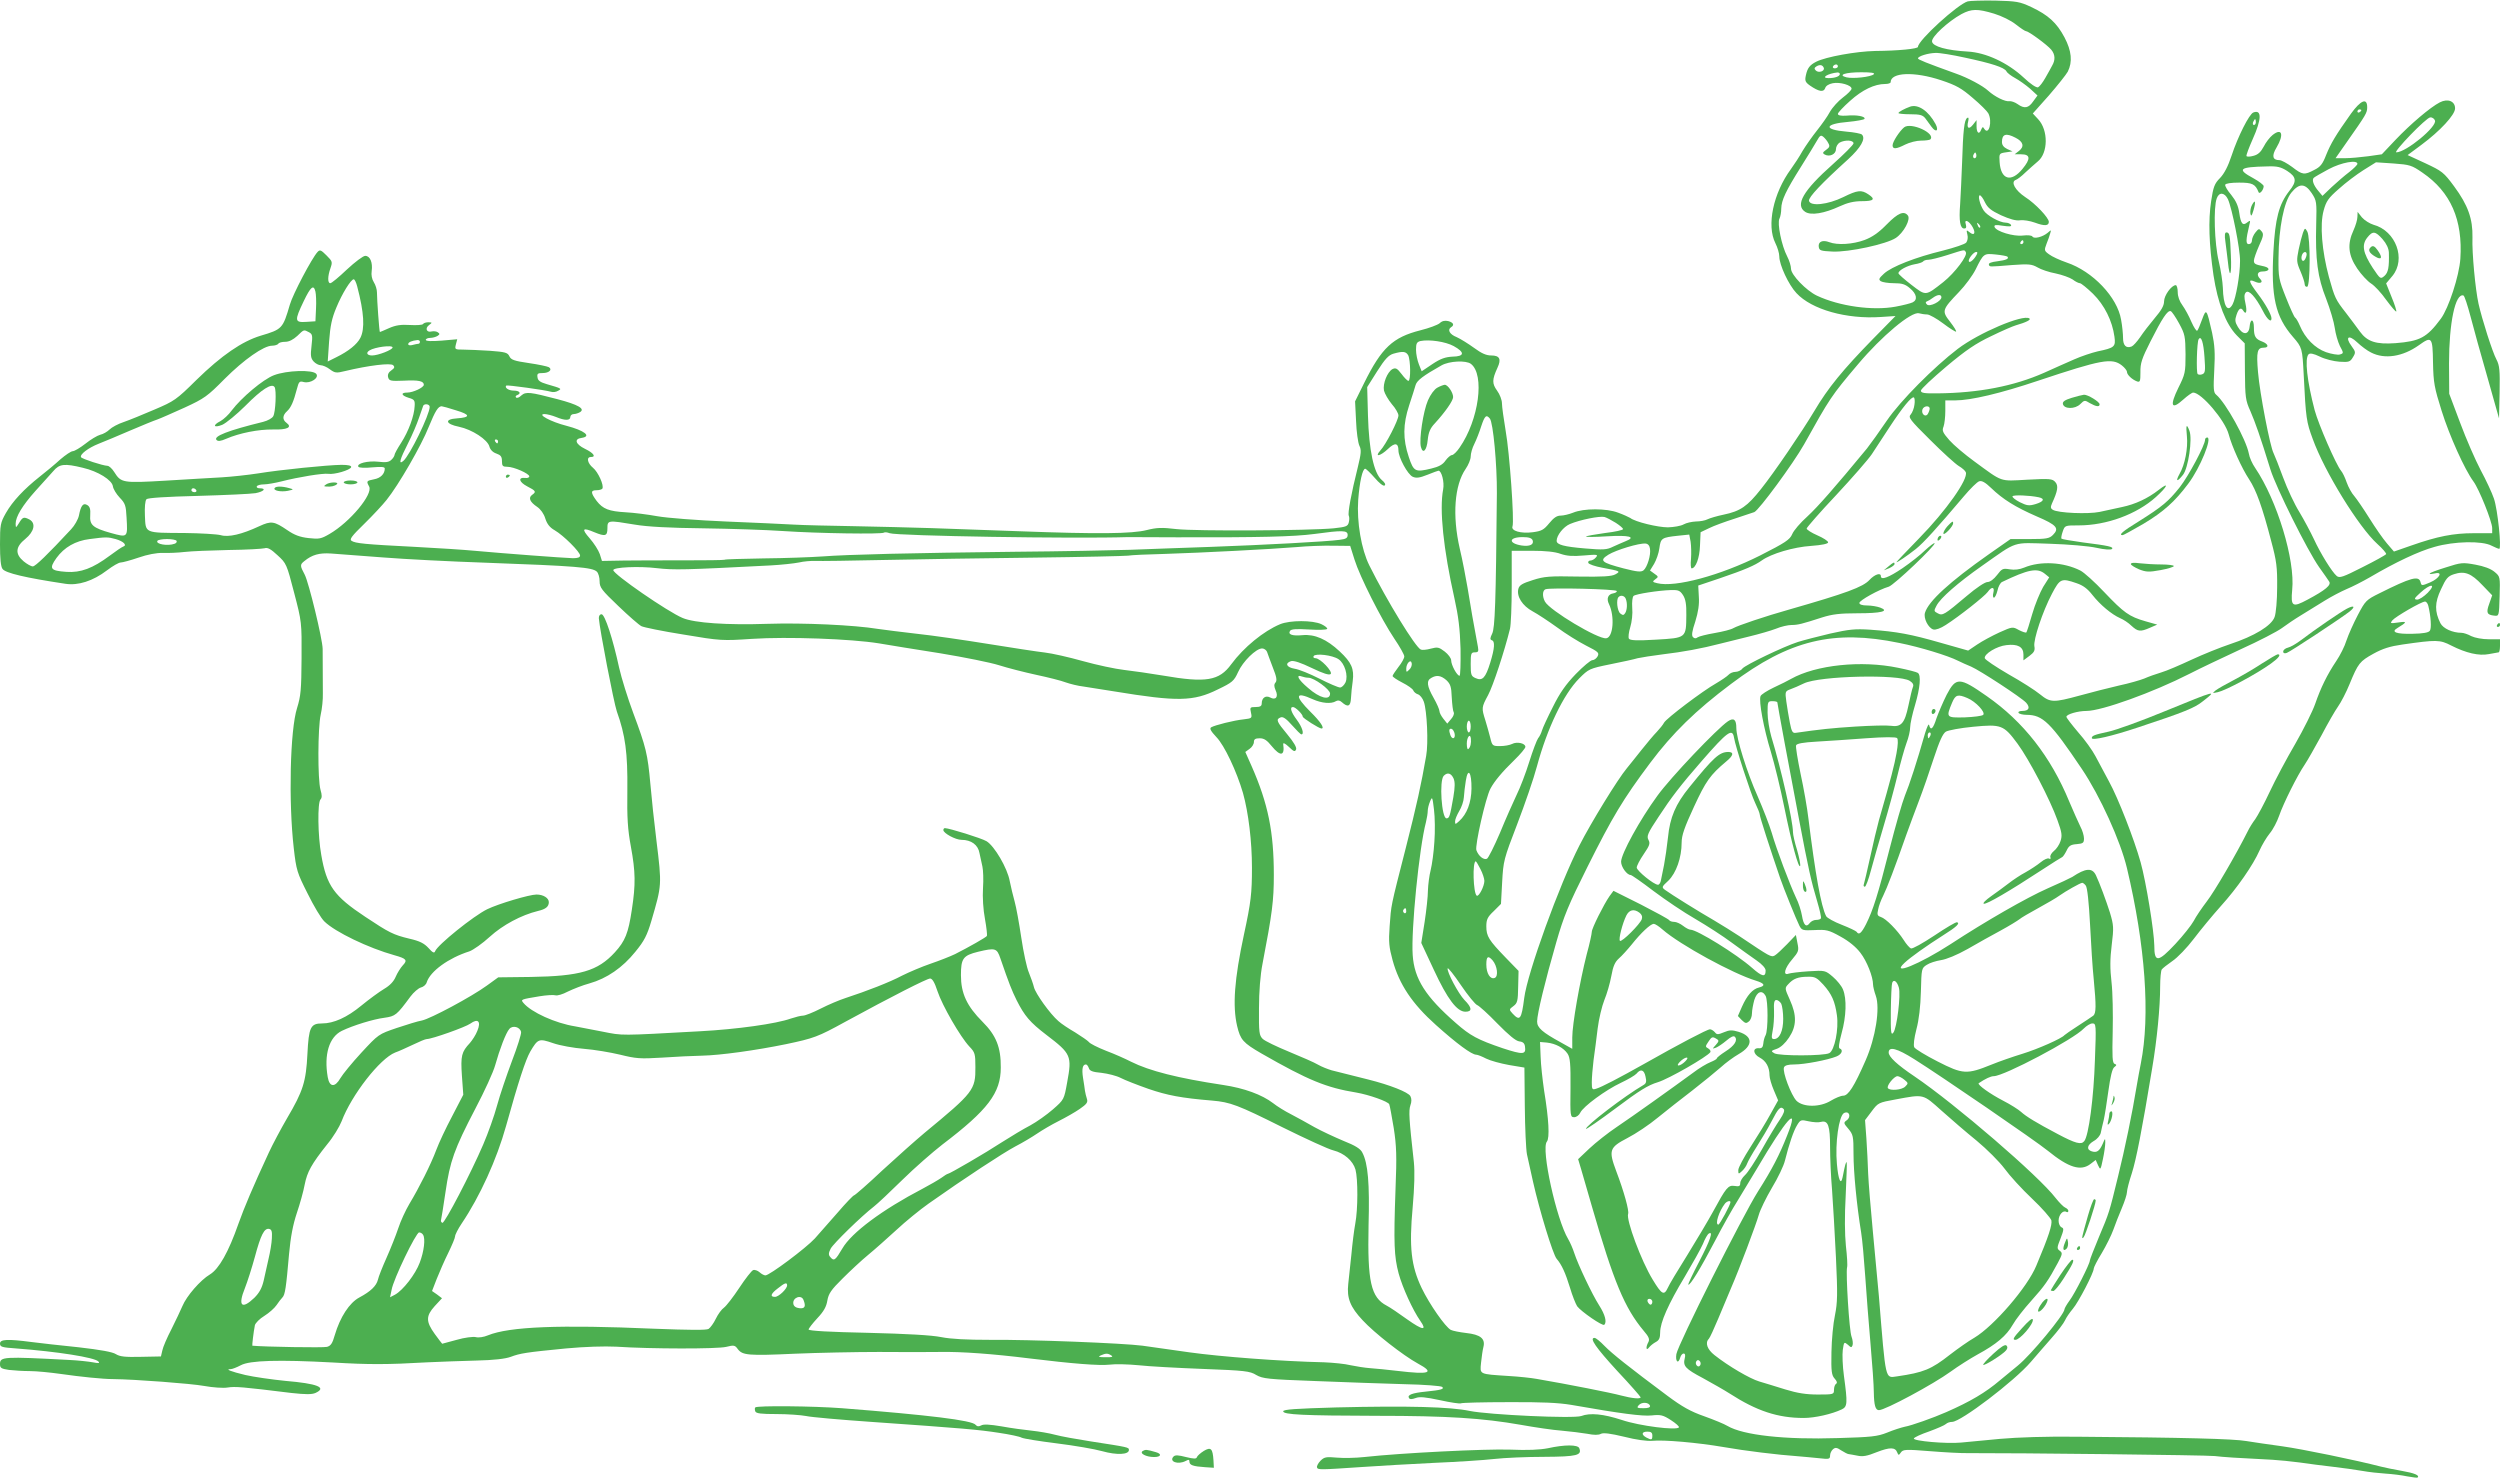 <?xml version="1.0" standalone="no"?>
<!DOCTYPE svg PUBLIC "-//W3C//DTD SVG 20010904//EN"
 "http://www.w3.org/TR/2001/REC-SVG-20010904/DTD/svg10.dtd">
<svg version="1.0" xmlns="http://www.w3.org/2000/svg"
 width="1280pt" height="758pt" viewBox="0 0 1280 758"
 preserveAspectRatio="xMidYMid meet">
<g transform="translate(0,758) scale(0.1,-0.1)"
fill="#4caf50" stroke="none">
<path d="M10075 7573 c-51 -14 -255 -200 -255 -233 0 -10 -100 -20 -220 -21
-96 -2 -252 -30 -301 -55 -33 -17 -45 -32 -53 -70 -6 -27 -3 -35 21 -52 45
-31 70 -36 78 -13 3 11 18 21 39 25 37 7 96 -10 96 -28 0 -7 -20 -27 -44 -45
-24 -18 -54 -51 -67 -74 -12 -23 -43 -66 -66 -95 -24 -30 -57 -77 -74 -105
-16 -29 -43 -70 -59 -92 -91 -124 -126 -289 -80 -380 11 -22 20 -52 20 -68 0
-43 48 -146 88 -188 78 -84 256 -134 432 -122 l75 5 -116 -118 c-154 -158
-229 -249 -300 -369 -62 -104 -207 -317 -272 -398 -71 -90 -106 -114 -192
-132 -34 -7 -71 -18 -83 -24 -11 -6 -38 -11 -59 -11 -21 -1 -49 -7 -63 -15
-14 -8 -50 -14 -80 -15 -52 0 -168 28 -193 48 -7 4 -34 17 -62 27 -60 23 -176
23 -231 0 -20 -8 -49 -15 -64 -15 -19 0 -35 -11 -58 -39 -28 -34 -39 -40 -84
-46 -61 -8 -113 7 -104 30 10 26 -15 378 -35 489 -10 60 -19 124 -19 141 0 17
-11 46 -25 65 -26 36 -26 56 2 117 21 45 11 63 -32 63 -26 0 -50 11 -88 39
-29 21 -69 46 -89 55 -36 14 -49 38 -28 51 18 11 11 24 -15 31 -17 4 -32 1
-44 -11 -11 -9 -54 -25 -98 -36 -142 -36 -199 -89 -289 -271 l-46 -93 5 -100
c2 -55 10 -112 17 -127 11 -22 9 -40 -8 -110 -33 -132 -53 -238 -46 -249 3 -6
3 -21 0 -33 -5 -21 -14 -24 -78 -31 -125 -12 -706 -15 -804 -4 -76 9 -101 8
-153 -5 -74 -19 -252 -21 -651 -6 -146 5 -348 12 -450 16 -102 3 -282 8 -400
10 -118 2 -255 5 -305 8 -49 3 -207 10 -350 16 -143 6 -300 18 -350 27 -49 9
-121 18 -160 20 -88 5 -118 17 -150 58 -31 42 -32 55 -1 55 14 0 27 4 30 8 10
16 -22 86 -48 107 -28 23 -35 55 -11 55 29 0 14 21 -30 42 -49 24 -57 51 -17
56 53 8 14 38 -78 62 -79 20 -153 60 -112 60 12 0 39 -7 59 -15 45 -19 73 -19
73 0 0 8 8 15 18 15 9 0 24 5 32 10 27 17 -9 38 -115 66 -142 37 -162 40 -186
19 -10 -10 -22 -15 -27 -10 -4 4 -1 10 6 12 23 9 12 23 -17 23 -27 0 -49 15
-39 26 5 4 200 -23 230 -32 10 -3 26 -1 35 5 21 11 19 12 -57 34 -34 10 -46
18 -48 35 -3 19 1 22 27 22 32 0 51 18 31 30 -7 4 -53 14 -102 21 -76 11 -92
17 -100 35 -9 19 -21 22 -100 28 -50 3 -111 6 -136 6 -43 0 -44 1 -38 26 l7
27 -80 -7 c-53 -4 -81 -3 -81 4 0 5 10 10 23 10 12 0 29 5 37 10 12 8 13 11 1
19 -7 5 -21 6 -31 4 -26 -7 -35 16 -14 32 18 14 18 14 -3 15 -12 0 -24 -4 -27
-9 -3 -5 -33 -7 -67 -5 -46 3 -73 -1 -107 -16 -24 -11 -46 -20 -47 -20 -3 0
-15 166 -15 203 0 15 -7 38 -16 52 -10 16 -14 37 -11 57 6 44 -8 78 -33 78
-11 0 -52 -31 -94 -70 -40 -38 -78 -70 -85 -70 -14 0 -14 35 1 77 11 32 10 35
-20 65 -28 28 -34 31 -46 18 -29 -31 -127 -217 -142 -270 -36 -123 -39 -126
-150 -159 -95 -29 -199 -100 -328 -226 -103 -102 -114 -109 -215 -152 -58 -25
-129 -54 -158 -64 -28 -9 -61 -27 -72 -38 -11 -11 -33 -24 -48 -27 -15 -4 -50
-25 -76 -46 -27 -21 -56 -38 -64 -38 -9 0 -37 -19 -64 -42 -26 -24 -73 -63
-105 -88 -81 -64 -140 -127 -174 -187 -28 -50 -30 -59 -30 -161 0 -71 4 -114
13 -125 15 -21 116 -45 322 -76 65 -10 141 14 213 69 29 22 60 40 70 40 9 0
50 11 91 25 46 16 93 25 125 24 28 -1 78 1 111 5 33 4 134 8 225 10 91 1 174
6 185 9 15 5 32 -4 66 -36 45 -41 47 -45 85 -192 39 -149 39 -151 38 -335 -1
-162 -4 -194 -23 -255 -36 -113 -44 -481 -17 -717 13 -114 17 -126 71 -233 31
-63 69 -127 86 -143 55 -54 226 -136 359 -173 61 -17 68 -25 42 -52 -11 -12
-28 -39 -36 -58 -10 -24 -30 -45 -59 -62 -25 -15 -77 -53 -116 -85 -75 -62
-143 -92 -202 -92 -59 0 -68 -19 -75 -156 -7 -142 -22 -190 -104 -329 -32 -55
-74 -134 -93 -175 -83 -179 -126 -281 -156 -365 -51 -146 -100 -232 -146 -260
-49 -29 -120 -111 -141 -162 -9 -21 -34 -74 -56 -118 -23 -44 -44 -93 -47
-110 l-7 -30 -102 -2 c-82 -2 -108 1 -129 14 -17 11 -78 22 -191 35 -92 9
-201 22 -242 27 -122 16 -160 14 -160 -8 0 -17 10 -20 82 -25 211 -16 403 -46
422 -67 8 -9 2 -10 -29 -4 -22 4 -76 10 -120 12 -339 18 -355 17 -355 -21 0
-20 6 -24 46 -30 26 -3 74 -6 107 -6 33 0 105 -7 161 -15 97 -14 213 -26 266
-26 108 -1 400 -23 465 -35 44 -8 99 -12 121 -8 39 6 74 3 326 -28 74 -8 104
-8 123 0 61 28 11 48 -155 62 -69 7 -160 20 -204 30 -75 18 -105 30 -75 30 8
0 31 9 52 20 46 25 195 29 472 14 182 -11 277 -11 485 1 63 3 176 7 250 9 90
2 148 9 175 19 48 18 77 23 283 43 98 9 195 12 257 9 180 -12 518 -12 563 -1
40 10 45 9 60 -12 24 -31 53 -34 292 -23 118 5 312 9 430 9 118 -1 260 -1 315
0 107 2 270 -10 455 -33 220 -27 359 -38 411 -32 29 4 96 2 148 -3 53 -6 202
-14 332 -19 212 -8 239 -11 271 -31 33 -19 60 -22 304 -31 148 -6 352 -13 454
-16 102 -2 189 -9 194 -14 12 -11 -5 -16 -84 -24 -70 -7 -96 -17 -86 -33 4 -7
15 -7 34 0 20 8 50 5 125 -11 54 -12 102 -19 107 -16 5 3 113 6 242 6 171 1
257 -3 323 -14 256 -45 364 -59 412 -54 45 5 58 2 98 -24 25 -16 44 -33 41
-37 -10 -17 -202 7 -293 38 -95 31 -162 37 -207 20 -38 -14 -472 6 -571 26
-99 21 -315 27 -682 18 -207 -6 -273 -10 -273 -20 0 -17 102 -22 480 -23 362
0 542 -12 736 -46 72 -13 167 -27 210 -30 44 -4 102 -11 131 -16 34 -7 58 -7
70 0 13 6 47 2 118 -15 62 -16 117 -23 144 -21 60 6 232 -9 366 -32 107 -19
279 -40 380 -47 28 -2 76 -7 108 -10 52 -6 57 -5 57 14 0 11 7 25 15 32 12 10
20 9 42 -6 16 -10 33 -19 38 -19 6 -1 26 -4 45 -8 27 -6 50 -2 99 18 67 26 95
26 105 -2 6 -15 8 -15 19 1 11 15 24 16 148 6 74 -6 164 -11 199 -10 235 1
1223 -10 1260 -15 40 -5 113 -10 295 -19 33 -2 96 -8 140 -14 44 -7 121 -16
170 -22 50 -6 117 -15 150 -21 33 -6 87 -12 120 -14 33 -2 82 -8 110 -14 27
-5 52 -8 53 -6 12 11 -16 23 -80 34 -40 7 -89 17 -108 22 -127 33 -404 90
-505 104 -66 9 -149 21 -185 27 -62 11 -319 18 -865 22 -154 2 -306 -3 -395
-11 -80 -8 -170 -16 -200 -19 -74 -7 -246 8 -241 21 2 6 37 22 78 36 41 15 80
32 86 38 6 6 20 11 32 11 44 0 318 208 403 307 26 30 73 85 105 121 33 37 64
78 70 92 6 14 24 40 40 59 29 34 107 184 107 206 0 6 18 42 41 79 22 37 49 91
59 119 10 29 30 79 44 112 14 33 26 70 26 81 0 12 11 55 25 97 22 69 52 220
104 537 25 147 41 315 41 420 0 41 4 80 8 86 4 6 28 25 54 43 26 17 76 69 110
114 34 45 96 120 138 167 85 94 166 211 199 286 12 27 35 66 52 87 17 20 38
61 48 90 22 64 94 208 131 262 15 22 53 90 86 150 32 61 70 127 85 148 15 21
42 73 59 115 44 107 52 116 122 155 47 26 85 38 148 47 175 25 192 25 250 -5
77 -39 142 -54 193 -44 23 4 45 8 50 9 4 0 7 15 7 33 l0 34 -57 0 c-34 0 -71
7 -90 16 -18 10 -40 17 -50 17 -46 0 -94 22 -108 49 -30 60 -30 105 3 174 25
55 35 67 66 77 55 18 88 5 145 -55 l51 -53 -15 -43 c-17 -46 -12 -57 25 -61
25 -3 25 -3 28 98 3 101 3 102 -26 126 -19 16 -54 29 -98 37 -66 12 -73 11
-151 -14 -46 -14 -83 -28 -83 -32 0 -3 12 -2 26 1 44 11 25 -25 -24 -46 -43
-18 -44 -18 -49 2 -9 34 -49 23 -209 -57 -69 -34 -73 -38 -112 -112 -22 -42
-48 -100 -58 -130 -9 -30 -33 -77 -52 -105 -47 -70 -80 -138 -108 -219 -13
-38 -59 -130 -102 -205 -44 -75 -103 -186 -131 -246 -28 -60 -62 -123 -74
-140 -13 -17 -30 -44 -38 -61 -59 -118 -171 -310 -210 -360 -25 -33 -56 -78
-67 -100 -12 -22 -54 -75 -94 -118 -89 -95 -108 -97 -108 -8 -1 73 -42 326
-70 426 -33 118 -115 329 -162 414 -22 42 -53 100 -69 129 -15 29 -55 85 -89
123 -33 39 -60 74 -60 79 0 13 59 30 103 30 77 0 341 95 527 190 52 27 171 83
263 126 93 42 187 91 210 108 23 17 67 47 97 65 30 19 84 52 120 74 35 22 87
49 115 61 27 11 82 39 120 61 131 77 250 133 330 155 100 29 244 32 292 6 18
-9 35 -16 39 -16 13 0 -8 202 -27 257 -10 30 -41 96 -68 146 -27 51 -74 159
-105 242 l-56 149 -1 155 c0 207 32 362 74 348 5 -1 21 -50 36 -107 15 -58 54
-199 87 -313 l59 -209 3 133 c2 113 0 137 -16 168 -21 39 -74 206 -92 286 -16
73 -34 259 -31 340 2 94 -23 165 -94 261 -53 72 -62 78 -147 118 l-91 42 70
52 c96 71 173 154 173 187 0 37 -37 52 -78 31 -49 -25 -151 -112 -227 -192
l-70 -74 -70 -10 c-38 -5 -92 -10 -118 -10 l-49 0 58 83 c99 141 104 149 104
178 0 50 -33 36 -83 -33 -79 -111 -103 -152 -127 -211 -18 -47 -30 -62 -61
-77 -51 -27 -60 -26 -113 15 -26 19 -55 35 -65 35 -36 0 -41 22 -15 65 39 66
28 102 -20 64 -15 -12 -35 -38 -46 -60 -15 -28 -29 -41 -53 -47 -17 -5 -33 -5
-35 -1 -2 5 13 44 32 87 46 102 47 153 3 136 -21 -8 -79 -123 -111 -220 -18
-55 -38 -93 -59 -115 -29 -29 -35 -46 -46 -119 -15 -99 -11 -219 12 -379 22
-143 63 -250 119 -308 l41 -41 1 -144 c1 -132 3 -148 28 -203 25 -58 50 -128
103 -300 29 -92 188 -412 249 -499 23 -32 46 -65 51 -73 13 -18 -18 -44 -110
-93 -78 -42 -87 -36 -79 50 16 152 -77 458 -190 625 -14 20 -29 53 -32 73 -14
72 -118 260 -167 301 -14 11 -15 30 -10 126 5 87 2 130 -11 191 -28 124 -30
126 -51 69 -10 -28 -21 -54 -25 -58 -4 -4 -17 16 -30 45 -12 29 -33 67 -46 85
-15 20 -24 45 -24 67 0 20 -5 36 -10 36 -22 0 -60 -53 -60 -83 0 -22 -14 -46
-48 -86 -26 -31 -60 -75 -75 -98 -16 -23 -35 -44 -43 -47 -28 -11 -44 5 -44
43 0 20 -4 62 -10 94 -19 115 -145 248 -279 293 -35 12 -76 31 -90 42 -25 18
-25 21 -13 53 8 19 16 43 19 54 6 19 5 19 -13 3 -25 -21 -70 -33 -78 -19 -4 6
-24 8 -49 5 -47 -6 -137 21 -145 44 -3 11 6 12 43 6 35 -5 46 -4 41 5 -4 6
-16 11 -27 11 -30 0 -97 37 -113 63 -19 29 -31 77 -19 77 5 0 17 -16 26 -36
14 -28 31 -42 82 -66 45 -20 76 -29 97 -26 17 3 52 -3 77 -12 48 -18 71 -17
71 4 0 21 -69 94 -121 127 -51 34 -76 78 -48 88 7 2 30 19 49 38 19 18 48 43
63 56 54 43 55 161 2 217 l-27 29 82 92 c45 52 88 106 97 122 25 50 20 106
-17 176 -40 75 -83 114 -170 155 -60 28 -75 30 -185 33 -66 1 -129 -1 -140 -4z
m135 -63 c39 -12 86 -35 111 -55 24 -19 48 -35 53 -35 13 0 108 -70 128 -94
21 -25 22 -53 5 -82 -6 -12 -22 -40 -35 -63 -13 -23 -29 -44 -37 -48 -9 -3
-38 16 -74 50 -83 77 -194 128 -286 133 -108 6 -179 26 -183 51 -4 24 82 103
151 141 51 27 81 28 167 2z m-150 -225 c136 -29 202 -50 213 -70 4 -9 25 -24
45 -35 20 -11 54 -35 76 -54 l38 -35 -22 -30 c-24 -35 -45 -39 -80 -14 -14 10
-33 16 -42 15 -21 -4 -75 23 -108 53 -28 26 -105 67 -165 88 -155 56 -195 72
-195 78 0 11 51 27 90 28 19 1 87 -10 150 -24z m-722 -53 c5 -17 -27 -27 -41
-13 -9 9 -8 14 3 21 18 11 32 8 38 -8z m72 8 c0 -5 -7 -10 -16 -10 -8 0 -12 5
-9 10 3 6 10 10 16 10 5 0 9 -4 9 -10z m10 -39 c0 -12 -25 -21 -58 -21 -42 0
-4 24 46 29 6 0 12 -3 12 -8z m174 -1 c-14 -14 -106 -24 -140 -16 -47 12 -7
26 76 26 50 0 71 -3 64 -10z m345 -31 c78 -26 104 -41 162 -91 38 -32 73 -67
79 -78 22 -41 3 -117 -21 -79 -6 11 -9 10 -15 -4 -10 -28 -24 -19 -24 16 l0
32 -18 -23 c-21 -27 -34 -19 -25 16 4 17 2 23 -5 18 -15 -9 -21 -66 -26 -226
-3 -74 -7 -170 -10 -214 -7 -89 0 -126 21 -126 10 0 12 6 8 21 -10 30 16 20
35 -14 17 -31 8 -46 -16 -26 -16 13 -17 12 -11 -12 4 -15 1 -32 -6 -41 -6 -8
-60 -26 -119 -41 -140 -34 -263 -82 -302 -118 -26 -24 -29 -30 -16 -39 8 -5
38 -10 67 -10 41 0 58 -5 82 -26 35 -29 40 -59 14 -72 -10 -5 -49 -15 -87 -22
-117 -22 -288 2 -403 56 -55 26 -133 107 -133 138 0 14 -9 43 -20 64 -28 53
-52 170 -39 193 5 10 9 33 9 51 1 43 23 90 101 214 35 56 72 116 82 134 15 27
20 30 33 19 8 -7 20 -21 25 -32 9 -15 6 -22 -11 -34 -18 -13 -20 -17 -8 -24
25 -14 58 1 58 27 0 13 9 28 19 34 28 15 71 13 71 -4 0 -7 -48 -55 -106 -107
-152 -135 -195 -209 -141 -244 30 -19 97 -8 177 29 39 18 72 26 113 26 61 0
71 10 33 35 -36 24 -55 22 -128 -14 -79 -39 -170 -49 -176 -19 -3 18 64 89
201 213 64 59 91 105 70 126 -5 5 -41 12 -79 15 -120 10 -114 40 9 50 43 4 80
11 83 15 7 13 -40 22 -91 17 -30 -2 -45 1 -45 9 0 6 28 36 63 67 62 56 125 86
179 86 15 0 28 4 28 9 0 51 121 56 259 10z m2151 -153 c0 -3 -4 -8 -10 -11 -5
-3 -10 -1 -10 4 0 6 5 11 10 11 6 0 10 -2 10 -4z m377 -53 c12 -31 -148 -163
-198 -163 -18 0 154 179 174 179 10 1 21 -7 24 -16z m-917 -8 c0 -8 -4 -15
-10 -15 -5 0 -7 7 -4 15 4 8 8 15 10 15 2 0 4 -7 4 -15z m-1231 -80 c40 -20
47 -45 19 -67 l-23 -18 33 0 c48 0 50 -23 7 -75 -58 -71 -111 -55 -117 35 -3
44 -2 45 32 50 l34 5 -27 12 c-18 9 -27 20 -27 36 0 41 21 47 69 22z m-203
-102 c-10 -10 -19 5 -10 18 6 11 8 11 12 0 2 -7 1 -15 -2 -18z m1954 -32 c0
-5 -19 -24 -42 -42 -24 -18 -64 -53 -90 -77 l-47 -45 -20 24 c-26 30 -36 59
-24 69 4 4 39 24 76 44 66 35 147 49 147 27z m333 -45 c145 -99 207 -242 194
-441 -6 -88 -60 -253 -100 -307 -72 -97 -107 -115 -232 -125 -99 -7 -144 7
-182 59 -17 24 -49 66 -71 95 -54 69 -58 77 -88 185 -36 134 -47 268 -27 340
13 48 24 64 78 111 34 31 91 74 126 96 l64 40 90 -6 c83 -6 93 -9 148 -47z
m-693 9 c48 -31 51 -53 11 -103 -53 -68 -72 -141 -81 -307 -13 -236 10 -336
100 -440 47 -54 48 -58 55 -195 11 -224 14 -240 46 -327 61 -169 236 -452 331
-538 27 -24 47 -48 45 -52 -3 -5 -57 -35 -121 -67 -100 -51 -118 -57 -132 -45
-24 20 -83 115 -117 189 -17 36 -50 98 -74 138 -25 40 -62 119 -83 176 -21 57
-43 113 -49 125 -18 33 -71 307 -80 416 -9 105 -4 125 30 125 28 0 23 19 -8
31 -35 13 -43 26 -43 72 0 45 -18 49 -22 5 -4 -44 -35 -45 -60 -2 -15 25 -16
36 -7 62 11 33 23 40 34 22 15 -25 21 -6 12 35 -8 35 -7 48 2 58 15 15 49 -22
87 -95 22 -44 44 -62 44 -38 0 18 -30 73 -71 127 -46 61 -50 77 -14 61 28 -13
45 -4 27 14 -20 20 -14 38 12 38 36 0 42 18 9 26 -48 10 -53 13 -53 30 0 9 12
43 26 75 23 50 25 61 13 75 -12 15 -15 14 -31 -6 -10 -12 -18 -31 -18 -41 0
-11 -7 -19 -16 -19 -16 0 -16 20 3 100 6 22 4 23 -10 12 -24 -20 -34 -8 -42
48 -5 36 -17 62 -41 92 -19 22 -33 46 -31 52 2 7 31 11 71 11 68 0 83 -7 100
-49 5 -13 26 12 26 31 0 6 -23 24 -52 40 -87 47 -75 58 70 61 51 2 70 -3 102
-23z m126 -114 c25 -38 26 -45 23 -158 -5 -182 7 -273 51 -383 20 -52 40 -119
44 -149 4 -30 16 -71 26 -92 20 -37 20 -38 0 -44 -10 -3 -42 2 -71 12 -56 20
-107 71 -134 136 -8 19 -19 38 -24 41 -5 3 -26 50 -47 103 -37 93 -39 104 -38
203 1 153 28 288 66 334 40 49 70 48 104 -3z m-429 -31 c21 -46 63 -257 62
-316 0 -71 -21 -190 -38 -222 -25 -47 -48 -8 -50 85 -1 28 -10 89 -21 135 -22
91 -28 277 -10 323 12 33 40 30 57 -5z m-1269 -145 c-3 -3 -9 2 -12 12 -6 14
-5 15 5 6 7 -7 10 -15 7 -18z m222 -75 c0 -5 -5 -10 -11 -10 -5 0 -7 5 -4 10
3 6 8 10 11 10 2 0 4 -4 4 -10z m-295 -51 c11 -17 -56 -106 -115 -153 -93 -73
-88 -72 -164 -14 -36 28 -66 54 -66 59 0 15 45 39 83 46 20 3 40 10 43 14 3 5
15 9 27 9 12 0 56 11 97 24 91 29 87 29 95 15z m49 -24 c-15 -22 -34 -34 -34
-20 0 14 26 45 38 45 9 0 8 -7 -4 -25z m164 1 c10 -11 -7 -18 -53 -24 -27 -3
-44 -9 -42 -16 4 -13 -4 -13 119 -3 85 6 100 5 130 -12 18 -11 60 -25 93 -31
33 -7 72 -21 87 -31 14 -11 31 -19 37 -19 6 0 36 -24 67 -54 59 -58 99 -139
110 -220 7 -51 1 -57 -86 -75 -30 -7 -84 -25 -120 -41 -36 -15 -105 -47 -155
-69 -154 -68 -334 -103 -545 -105 -69 -1 -85 2 -85 14 0 8 59 63 130 123 101
85 152 119 230 156 55 27 111 51 125 55 55 16 81 29 70 36 -34 21 -258 -74
-366 -156 -122 -93 -294 -266 -363 -367 -38 -56 -84 -120 -102 -143 -165 -200
-251 -298 -305 -348 -36 -32 -71 -73 -78 -91 -12 -28 -34 -43 -164 -109 -203
-102 -435 -165 -527 -142 -25 6 -26 8 -10 20 17 12 17 14 -5 29 l-22 16 21 34
c11 19 24 55 27 80 7 52 12 55 95 64 l58 6 7 -37 c3 -21 4 -59 2 -87 -3 -27
-1 -49 3 -49 21 0 41 53 43 117 l3 68 44 21 c24 12 82 33 129 48 47 16 92 31
102 34 24 10 199 248 255 347 132 237 138 247 276 410 121 144 273 271 312
261 11 -3 30 -6 42 -6 11 0 49 -21 82 -46 34 -26 64 -44 66 -42 3 3 -11 25
-31 51 -43 55 -41 61 46 152 32 33 70 85 85 115 41 83 42 83 103 77 30 -3 57
-8 60 -11z m-8449 -153 c35 -133 40 -216 16 -263 -17 -33 -60 -68 -123 -99
l-44 -22 7 103 c6 81 14 118 37 173 30 73 75 145 89 145 5 0 13 -17 18 -37z
m-214 -26 c3 -12 5 -52 3 -87 l-3 -65 -47 -3 c-60 -4 -61 6 -13 106 36 75 51
87 60 49z m8325 -29 c0 -21 -61 -51 -74 -37 -8 8 -8 13 0 16 6 2 20 10 30 18
24 18 44 19 44 3z m1217 -134 c30 -55 32 -66 33 -158 0 -93 -2 -102 -37 -172
-45 -92 -36 -115 25 -60 22 20 45 36 51 36 42 0 163 -142 182 -214 16 -61 67
-174 105 -231 36 -55 67 -140 113 -317 27 -100 31 -133 30 -235 0 -66 -6 -133
-13 -152 -16 -45 -104 -98 -228 -139 -51 -17 -140 -53 -198 -80 -58 -27 -127
-57 -155 -65 -27 -8 -66 -22 -86 -31 -20 -8 -78 -25 -130 -36 -52 -12 -142
-35 -200 -51 -136 -37 -151 -37 -204 6 -24 20 -96 66 -162 103 -65 38 -119 74
-121 82 -4 22 62 62 111 67 58 7 87 -9 87 -48 l0 -30 31 23 c24 18 29 28 25
49 -6 33 42 178 90 269 41 78 48 81 126 54 33 -11 56 -28 81 -60 40 -51 99
-100 142 -119 17 -7 43 -24 58 -39 33 -30 45 -32 95 -10 l37 16 -60 17 c-84
24 -111 44 -211 149 -48 51 -103 101 -123 111 -85 43 -204 50 -287 15 -24 -10
-50 -13 -74 -9 -35 6 -40 4 -65 -29 -17 -22 -36 -36 -49 -36 -13 0 -58 -30
-106 -71 -115 -97 -124 -103 -149 -89 -20 10 -20 13 -6 39 20 39 109 117 233
204 185 130 152 119 347 113 94 -3 201 -12 240 -21 40 -9 73 -11 78 -6 11 11
-16 17 -150 34 -57 8 -105 16 -108 19 -3 2 0 19 6 36 11 32 11 32 82 32 143 0
297 57 395 145 60 54 71 81 15 37 -56 -44 -121 -74 -188 -88 -33 -7 -85 -18
-115 -25 -58 -12 -213 -6 -240 11 -11 7 -12 14 -4 32 30 65 34 91 17 110 -15
17 -28 18 -143 12 -144 -8 -123 -15 -272 94 -48 35 -105 83 -127 108 -34 39
-39 49 -30 70 5 14 9 50 9 80 l0 54 51 0 c80 0 232 36 425 101 324 108 377
118 428 78 14 -11 26 -26 26 -33 0 -15 27 -40 52 -49 15 -5 17 1 17 47 -1 46
7 70 51 157 61 121 88 161 104 156 6 -2 25 -30 43 -63z m-9575 -45 c18 -10 19
-17 13 -70 -6 -50 -4 -63 11 -80 9 -10 26 -19 36 -19 10 0 32 -9 47 -21 26
-19 33 -20 77 -9 121 29 235 43 247 30 9 -9 7 -15 -9 -26 -15 -10 -20 -22 -17
-35 5 -19 12 -21 82 -18 73 4 101 -2 101 -21 0 -14 -55 -40 -85 -40 -35 0 -31
-15 8 -27 28 -8 32 -13 30 -42 -2 -50 -31 -129 -69 -188 -19 -29 -34 -57 -34
-62 0 -5 -7 -17 -16 -25 -12 -12 -28 -15 -67 -10 -54 6 -113 -9 -102 -26 3 -5
33 -7 70 -3 48 4 65 3 65 -6 0 -27 -21 -49 -55 -55 -39 -8 -40 -9 -25 -37 21
-39 -98 -182 -203 -243 -43 -25 -53 -27 -107 -21 -45 5 -73 16 -108 40 -69 47
-83 49 -144 21 -90 -42 -158 -58 -198 -46 -19 5 -102 10 -185 11 -207 1 -199
-2 -203 88 -2 44 1 78 8 85 7 7 102 13 263 17 139 4 271 10 295 14 43 8 58 25
21 25 -11 0 -17 5 -14 10 3 6 20 10 37 10 16 0 56 7 88 15 90 23 214 43 241
39 30 -5 112 19 117 34 2 8 -14 12 -50 12 -72 -1 -312 -25 -428 -44 -52 -8
-135 -17 -185 -20 -49 -3 -179 -10 -288 -17 -220 -13 -227 -11 -262 44 -11 18
-27 32 -35 32 -24 1 -129 35 -135 44 -8 14 37 48 90 69 28 11 100 41 160 67
61 26 124 52 140 57 17 6 80 34 140 61 102 47 117 58 205 147 99 99 200 170
243 170 14 0 29 5 32 10 3 6 19 10 36 10 19 0 40 11 61 30 35 34 33 33 60 19z
m10558 -104 c70 -36 162 -21 244 37 67 48 71 44 73 -88 2 -104 7 -129 44 -247
40 -128 118 -301 163 -362 29 -39 96 -206 96 -239 l0 -26 -94 0 c-105 0 -186
-16 -320 -63 l-89 -31 -36 42 c-20 23 -60 81 -90 129 -30 48 -65 99 -77 113
-13 14 -30 45 -39 70 -8 24 -21 51 -29 60 -25 30 -115 236 -135 310 -39 149
-52 265 -31 286 7 7 25 4 58 -12 26 -13 71 -24 100 -26 48 -3 55 -1 69 23 15
24 14 28 -7 57 -35 47 -15 61 29 19 20 -19 52 -43 71 -52z m-853 -24 c5 -69 4
-81 -11 -87 -9 -4 -20 -3 -24 1 -8 8 -4 164 5 178 13 21 25 -16 30 -92z
m-9137 79 c0 -5 -3 -10 -7 -10 -5 0 -18 -3 -30 -6 -13 -4 -23 -2 -23 4 0 10
19 18 48 21 6 0 12 -3 12 -9z m5293 -22 c58 -32 56 -53 -6 -54 -37 -2 -61 -10
-103 -38 l-55 -37 -14 35 c-8 20 -15 53 -15 75 0 33 4 40 23 45 45 9 128 -3
170 -26z m-5433 -7 c0 -12 -74 -41 -105 -41 -26 0 -33 14 -13 26 27 17 118 29
118 15z m5200 -40 c12 -24 14 -131 1 -131 -5 0 -21 16 -35 35 -23 30 -30 33
-47 25 -26 -15 -50 -74 -43 -110 4 -16 22 -47 40 -69 19 -21 34 -48 34 -58 0
-24 -65 -151 -93 -180 -32 -36 1 -28 39 8 35 34 54 32 54 -7 0 -36 47 -123 73
-135 18 -8 35 -6 75 10 29 12 55 21 57 21 16 0 31 -59 24 -95 -20 -104 1 -306
58 -560 20 -90 28 -154 31 -257 1 -76 -1 -138 -5 -138 -13 0 -43 55 -43 79 0
11 -15 31 -33 45 -30 23 -37 24 -71 15 -21 -6 -44 -8 -51 -5 -27 10 -174 250
-264 431 -41 82 -65 223 -57 335 7 93 22 160 36 160 4 0 26 -21 48 -46 23 -27
44 -44 51 -40 7 5 2 15 -15 29 -40 35 -65 151 -70 329 l-4 146 51 81 c40 63
59 83 83 90 49 14 64 12 76 -8z m321 -44 c72 -55 41 -287 -58 -429 -14 -21
-32 -38 -39 -38 -7 0 -22 -13 -33 -28 -14 -21 -35 -32 -73 -41 -82 -20 -90
-16 -115 59 -31 92 -30 168 2 265 15 44 29 91 33 104 7 23 38 47 132 100 40
23 126 27 151 8z m2271 -209 c-2 -18 -11 -41 -19 -50 -14 -15 -5 -27 100 -131
63 -63 129 -123 146 -133 17 -10 33 -24 36 -32 13 -35 -100 -196 -240 -339
-63 -65 -115 -119 -115 -121 0 -5 55 32 99 67 41 33 108 107 246 270 33 39 68
74 79 77 13 4 31 -6 60 -34 61 -59 126 -99 234 -146 103 -44 117 -61 83 -95
-18 -18 -33 -21 -119 -21 l-98 0 -110 -77 c-202 -142 -310 -241 -328 -300 -9
-28 17 -79 43 -86 12 -3 37 6 63 23 69 44 199 147 215 169 20 29 37 27 29 -4
-4 -14 -2 -25 3 -25 5 0 13 16 18 36 4 21 15 40 23 44 135 65 181 74 220 42
l22 -18 -31 -49 c-16 -28 -42 -90 -56 -139 -14 -50 -28 -92 -30 -94 -3 -3 -20
3 -38 12 -32 18 -33 18 -100 -12 -37 -17 -89 -45 -114 -62 l-46 -31 -141 40
c-153 44 -223 57 -361 67 -77 5 -107 2 -205 -20 -63 -15 -137 -34 -165 -43
-72 -23 -268 -117 -284 -136 -7 -10 -24 -17 -36 -17 -12 0 -28 -7 -35 -15 -6
-7 -35 -27 -64 -44 -69 -39 -254 -179 -266 -201 -5 -10 -22 -31 -37 -47 -16
-16 -50 -57 -78 -92 -27 -35 -62 -77 -76 -95 -46 -55 -183 -278 -242 -394
-103 -201 -267 -654 -283 -782 -14 -110 -22 -120 -60 -79 -18 20 -18 21 5 38
20 15 23 26 24 99 l2 81 -66 68 c-86 89 -99 109 -99 160 0 35 6 48 38 78 l37
37 6 111 c6 109 8 118 77 297 39 102 85 235 101 296 53 196 136 369 216 450
49 49 52 51 160 73 61 12 124 26 140 31 17 4 75 13 130 20 101 12 195 29 295
55 30 7 96 24 145 36 50 12 112 30 138 40 26 11 62 19 79 19 33 0 53 5 158 39
51 16 90 21 180 21 123 0 165 11 117 29 -16 6 -46 11 -68 11 -25 0 -39 5 -39
13 0 13 101 69 150 83 26 7 244 214 235 223 -3 2 -24 -14 -48 -36 -23 -23 -75
-64 -116 -92 -71 -48 -111 -63 -111 -41 0 20 -32 9 -58 -19 -34 -37 -119 -68
-412 -152 -121 -34 -263 -82 -285 -95 -11 -7 -54 -18 -95 -25 -41 -7 -81 -17
-88 -22 -9 -7 -16 -7 -24 1 -8 8 -5 30 12 80 15 49 21 88 18 127 l-3 57 110
37 c129 44 180 66 216 92 48 34 161 68 252 74 56 4 87 11 87 18 0 7 -25 23
-55 36 -30 13 -55 29 -55 35 1 6 68 83 151 171 82 88 165 183 183 210 18 28
59 90 91 139 65 99 113 158 124 151 4 -2 6 -19 3 -37z m-7602 -11 c0 -40 -102
-249 -135 -277 -26 -22 -18 8 24 90 21 41 46 100 56 130 10 30 20 58 22 63 7
12 33 8 33 -6z m135 -18 c74 -22 75 -36 5 -41 -66 -4 -60 -29 10 -43 67 -14
147 -66 156 -102 4 -15 17 -29 35 -35 23 -8 29 -16 29 -39 0 -25 4 -29 28 -29
33 0 112 -35 112 -49 0 -6 -10 -10 -21 -8 -38 4 -32 -21 10 -43 45 -23 48 -28
25 -44 -20 -15 -11 -36 26 -61 18 -12 35 -36 42 -60 9 -28 23 -46 48 -60 45
-26 130 -111 130 -129 0 -10 -11 -14 -37 -14 -43 1 -362 25 -503 38 -52 5
-189 14 -305 20 -257 13 -306 18 -325 31 -12 7 0 24 65 87 44 43 95 98 114
122 62 77 179 280 216 374 34 83 48 105 66 106 4 0 37 -9 74 -21z m7545 9 c0
-7 -5 -20 -10 -28 -12 -19 -35 2 -27 24 7 19 37 21 37 4z m-2252 -51 c17 -20
37 -237 36 -382 -5 -563 -10 -691 -24 -719 -11 -23 -12 -30 -2 -34 17 -5 15
-40 -8 -115 -24 -78 -40 -95 -75 -79 -23 10 -25 17 -25 72 0 54 2 60 21 60 18
0 20 5 16 28 -19 99 -40 220 -53 302 -9 52 -26 143 -40 201 -39 170 -27 325
30 408 14 20 26 49 26 64 0 15 8 44 19 65 10 20 26 61 35 90 18 54 26 61 44
39z m-5078 -117 c0 -5 -2 -10 -4 -10 -3 0 -8 5 -11 10 -3 6 -1 10 4 10 6 0 11
-4 11 -10z m-2126 -135 c78 -18 150 -63 154 -95 2 -14 18 -40 35 -58 28 -29
32 -40 35 -102 6 -103 7 -103 -80 -79 -93 26 -110 41 -106 92 2 30 -2 43 -15
51 -21 13 -33 -2 -43 -54 -4 -19 -22 -51 -40 -70 -120 -129 -183 -190 -196
-190 -9 0 -30 12 -47 26 -45 38 -42 74 9 115 45 37 55 80 21 99 -29 15 -35 13
-53 -17 -17 -27 -17 -27 -18 -5 0 37 35 94 102 169 35 38 75 84 91 101 31 37
57 40 151 17z m581 -115 c3 -5 -1 -10 -9 -10 -9 0 -16 5 -16 10 0 6 4 10 9 10
6 0 13 -4 16 -10z m9433 -36 c33 -7 27 -22 -16 -35 -34 -10 -44 -8 -81 10 -23
12 -39 25 -37 30 5 8 87 5 134 -5z m-2165 -131 c20 -13 37 -27 37 -32 0 -5
-41 -14 -92 -20 -51 -7 -95 -15 -98 -18 -3 -3 45 -3 107 1 114 7 153 -3 96
-25 -15 -6 -44 -19 -64 -28 -32 -16 -50 -17 -144 -9 -107 9 -145 19 -145 39 0
28 35 72 68 86 52 22 153 42 177 36 11 -3 37 -17 58 -30z m-5023 -9 c64 -11
178 -17 350 -19 140 -2 325 -8 410 -14 177 -12 507 -17 516 -8 3 3 16 2 29 -3
36 -14 949 -29 1220 -20 11 0 124 0 250 -1 422 -1 599 3 704 17 146 20 171 19
171 -5 0 -16 -9 -21 -42 -25 -65 -9 -384 -26 -658 -36 -135 -5 -321 -11 -415
-15 -93 -3 -357 -8 -585 -10 -534 -6 -858 -14 -990 -24 -58 -4 -193 -9 -300
-10 -107 -2 -197 -4 -201 -7 -4 -2 -96 -3 -205 -3 -110 0 -249 0 -310 -1
l-112 -2 -11 35 c-7 20 -30 56 -52 81 -43 49 -37 57 24 31 56 -23 67 -20 67
20 0 42 2 42 140 19z m-2658 -74 c39 -11 60 -31 40 -38 -7 -2 -38 -23 -70 -47
-87 -65 -149 -88 -222 -83 -83 6 -90 16 -51 71 40 55 97 88 170 97 83 11 93
11 133 0z m7255 -6 c8 -22 -14 -33 -56 -27 -70 11 -67 43 5 43 32 0 46 -5 51
-16z m-6943 -3 c3 -5 -1 -12 -10 -15 -35 -13 -99 -2 -88 15 3 5 25 9 49 9 24
0 46 -4 49 -9z m7544 -41 c5 -32 -14 -94 -33 -110 -13 -10 -32 -8 -103 10
-114 30 -125 40 -77 70 39 24 157 60 190 57 13 -1 21 -11 23 -27z m-1513 -55
c27 -87 137 -305 204 -405 28 -41 51 -82 51 -91 0 -9 -13 -33 -30 -54 -16 -21
-30 -42 -30 -46 0 -5 23 -20 50 -34 28 -14 53 -32 56 -40 3 -8 14 -17 24 -20
10 -3 24 -20 30 -38 16 -45 24 -212 12 -277 -25 -145 -49 -254 -104 -470 -79
-309 -75 -291 -83 -402 -6 -81 -3 -108 15 -174 34 -124 100 -223 222 -332 106
-95 183 -152 206 -152 7 0 30 -9 51 -20 22 -11 74 -25 118 -33 l78 -13 2 -199
c1 -110 6 -220 11 -245 6 -25 20 -88 31 -140 33 -147 102 -373 121 -395 26
-30 45 -72 69 -150 11 -38 28 -80 36 -93 20 -27 130 -103 139 -95 14 14 4 52
-26 99 -36 56 -109 210 -128 269 -7 22 -21 54 -31 71 -60 100 -140 462 -109
499 15 18 10 114 -14 260 -8 55 -17 134 -18 175 l-3 75 35 -3 c45 -5 86 -27
106 -57 13 -20 16 -52 15 -175 -2 -145 -1 -150 19 -150 11 0 25 10 31 23 15
32 131 117 208 153 36 17 72 38 80 47 21 26 39 20 46 -15 6 -25 4 -35 -10 -43
-98 -57 -295 -208 -295 -225 0 -4 69 43 153 106 120 90 165 118 215 133 56 17
254 131 269 154 3 5 -2 14 -11 19 -15 8 -15 11 0 33 18 28 22 29 44 15 12 -7
11 -12 -5 -30 -19 -21 -19 -21 1 -14 10 4 34 20 53 36 22 19 37 26 43 20 17
-17 -1 -46 -47 -75 -25 -16 -45 -32 -45 -36 0 -4 -15 -12 -32 -19 -18 -7 -59
-31 -90 -55 -108 -79 -308 -222 -390 -277 -45 -30 -108 -80 -140 -110 l-58
-55 15 -50 c8 -27 33 -113 55 -190 112 -388 168 -522 266 -639 26 -30 31 -43
24 -57 -15 -27 -12 -48 3 -28 7 9 22 21 35 28 17 9 22 21 22 49 0 51 41 144
127 287 39 66 81 141 92 166 10 26 24 50 30 53 25 16 7 -35 -49 -143 -33 -63
-58 -116 -56 -118 8 -8 63 83 136 222 40 77 92 169 115 205 22 36 67 110 99
164 154 262 222 337 156 172 -40 -101 -76 -171 -149 -286 -79 -125 -410 -784
-418 -833 -6 -39 10 -53 20 -17 3 11 11 20 17 20 8 0 10 -9 6 -24 -10 -40 2
-54 93 -102 47 -26 109 -61 137 -79 138 -89 246 -125 379 -125 57 0 145 20
195 44 29 14 30 31 11 171 -7 50 -9 110 -6 133 6 42 7 43 26 27 16 -15 19 -16
24 -3 3 8 1 28 -5 44 -12 29 -30 326 -23 355 3 9 0 58 -6 110 -6 60 -7 154 -1
259 4 91 7 167 5 169 -4 3 -8 -11 -21 -77 -9 -43 -22 -12 -29 68 -10 108 10
246 36 261 27 14 39 -19 14 -37 -17 -12 -16 -15 9 -44 24 -29 26 -38 26 -128
0 -92 16 -260 39 -402 6 -36 15 -137 21 -225 6 -88 18 -243 27 -345 9 -102 17
-214 17 -250 1 -64 8 -90 26 -90 32 0 279 133 367 197 37 27 100 67 138 88 96
52 148 96 180 152 15 27 58 82 96 124 68 76 86 102 135 193 24 45 25 51 10 62
-15 11 -15 16 4 63 17 45 18 52 5 57 -8 4 -15 18 -15 34 0 30 23 56 40 45 5
-3 10 -1 10 5 0 6 -7 13 -16 17 -8 3 -30 25 -49 49 -85 112 -515 482 -723 623
-88 59 -132 100 -132 122 0 33 42 22 131 -34 140 -88 620 -417 684 -469 107
-87 169 -106 219 -67 l26 20 12 -27 c12 -26 13 -26 25 32 7 32 12 70 12 84 0
24 -1 23 -13 -6 -17 -38 -30 -47 -56 -39 -29 9 -24 33 10 53 17 9 33 28 36 42
3 14 9 43 15 65 5 22 16 90 24 150 10 73 20 114 30 121 13 10 13 13 2 17 -12
4 -13 35 -10 165 2 88 0 202 -6 253 -8 69 -8 119 1 191 11 88 10 101 -9 165
-19 60 -53 152 -72 192 -19 39 -52 37 -121 -9 -8 -5 -65 -32 -127 -59 -106
-47 -316 -167 -496 -285 -159 -103 -309 -164 -236 -96 32 30 111 86 199 142
67 42 87 61 70 66 -6 2 -58 -29 -116 -68 -59 -39 -112 -69 -120 -66 -7 3 -24
22 -37 43 -32 50 -91 110 -117 118 -18 6 -20 12 -14 38 3 18 15 50 26 71 19
38 60 145 118 311 16 44 45 123 65 175 20 52 54 150 76 218 29 88 46 126 62
136 12 7 75 19 140 25 144 14 156 9 227 -87 59 -80 167 -287 204 -391 23 -63
25 -79 16 -107 -6 -19 -22 -42 -34 -51 -12 -10 -21 -24 -18 -32 3 -8 0 -11 -7
-7 -6 4 -25 -4 -43 -19 -17 -14 -52 -37 -77 -51 -25 -13 -64 -39 -87 -57 -22
-17 -63 -47 -90 -66 -27 -19 -44 -36 -37 -38 13 -5 131 64 299 174 52 34 98
63 103 65 4 2 14 17 22 33 11 24 21 31 52 33 32 3 37 6 37 29 0 14 -8 42 -19
62 -10 20 -35 77 -56 126 -95 231 -235 410 -423 541 -140 98 -157 98 -205 7
-19 -38 -42 -92 -52 -120 -17 -54 -30 -67 -38 -35 -2 9 -11 -10 -21 -43 -40
-141 -80 -264 -103 -319 -13 -32 -48 -154 -78 -271 -60 -237 -85 -315 -121
-387 -24 -47 -37 -57 -48 -39 -4 5 -38 21 -76 36 -39 15 -75 35 -80 44 -26 49
-56 218 -91 501 -6 52 -24 155 -40 228 -15 73 -26 139 -23 146 4 9 35 15 107
19 56 3 169 11 251 17 95 7 153 7 159 1 6 -6 5 -34 -3 -78 -11 -61 -26 -121
-90 -343 -10 -36 -30 -121 -45 -190 -15 -69 -30 -131 -32 -137 -3 -7 -1 -13 5
-13 5 0 19 37 31 83 12 45 41 147 65 227 24 80 56 197 71 260 15 63 36 138 46
165 11 28 19 64 19 81 0 17 11 68 25 114 26 88 32 154 14 165 -5 4 -51 16
-101 26 -187 39 -420 15 -548 -57 -14 -8 -53 -28 -88 -44 -34 -16 -65 -36 -68
-44 -10 -25 16 -165 53 -286 19 -63 50 -191 69 -285 36 -178 74 -318 81 -298
2 6 -5 43 -16 81 -12 38 -21 79 -21 91 0 57 -60 323 -111 490 -10 35 -19 90
-19 122 0 56 1 59 25 59 14 0 25 -3 25 -6 0 -7 63 -349 111 -599 48 -254 62
-316 93 -420 13 -44 22 -83 19 -87 -2 -5 -14 -8 -25 -8 -11 0 -26 -7 -33 -17
-17 -23 -31 -10 -39 39 -4 24 -17 66 -31 93 -32 69 -99 245 -124 332 -12 40
-44 122 -71 184 -56 125 -110 298 -110 352 0 43 -13 54 -43 34 -56 -38 -293
-287 -361 -381 -90 -123 -186 -298 -186 -338 0 -27 30 -68 49 -68 5 0 58 -37
117 -82 60 -45 156 -110 214 -143 58 -34 142 -88 186 -121 44 -32 102 -74 127
-91 29 -20 47 -40 47 -52 0 -36 -18 -32 -70 14 -78 69 -281 195 -315 195 -7 0
-24 9 -38 20 -14 11 -34 20 -45 20 -12 0 -23 4 -26 9 -3 5 -69 41 -145 80
l-140 70 -20 -27 c-30 -43 -91 -165 -91 -183 0 -9 -11 -61 -26 -115 -36 -142
-74 -358 -74 -426 l0 -58 -57 32 c-97 53 -123 76 -123 108 0 39 42 211 98 405
39 136 63 193 159 385 129 258 182 347 322 534 114 152 232 268 415 405 297
224 524 279 861 209 105 -21 249 -65 300 -91 17 -8 46 -22 67 -30 46 -20 257
-158 282 -185 22 -25 14 -42 -20 -42 -14 0 -22 -4 -19 -10 3 -5 22 -10 41 -10
83 0 123 -39 283 -277 93 -138 198 -369 231 -508 94 -395 120 -754 71 -1000
-6 -27 -15 -81 -22 -120 -21 -130 -60 -319 -95 -460 -45 -184 -44 -182 -98
-310 -25 -60 -46 -114 -46 -119 0 -17 -78 -171 -104 -205 -14 -19 -26 -40 -26
-45 -1 -27 -173 -235 -239 -288 -25 -21 -66 -55 -91 -75 -74 -63 -152 -109
-275 -163 -66 -29 -178 -69 -213 -75 -18 -4 -59 -17 -90 -30 -50 -20 -81 -23
-252 -28 -273 -9 -485 15 -565 62 -16 10 -70 32 -120 50 -69 24 -113 49 -187
104 -197 147 -284 216 -323 256 -21 22 -44 41 -51 41 -28 0 6 -49 117 -170 66
-70 119 -131 119 -134 0 -10 -43 -6 -100 9 -47 13 -268 57 -432 85 -27 5 -92
12 -145 15 -152 10 -146 7 -140 68 3 29 8 65 12 80 11 43 -15 64 -88 72 -34 4
-69 11 -79 16 -28 15 -109 131 -149 214 -54 113 -65 209 -46 415 9 103 11 180
6 230 -25 224 -27 262 -18 290 7 19 7 35 0 48 -11 20 -104 57 -216 85 -62 16
-124 31 -187 47 -20 6 -51 18 -70 29 -18 11 -85 40 -148 66 -63 26 -124 55
-135 66 -18 18 -20 32 -19 157 0 84 7 172 18 227 50 260 58 324 58 455 0 220
-29 365 -114 558 l-32 72 22 16 c12 8 22 24 22 35 0 14 7 19 30 19 22 0 37
-10 61 -40 45 -55 68 -51 59 10 -1 9 10 4 29 -14 25 -24 31 -27 37 -13 4 10
-12 37 -45 77 -55 66 -60 77 -34 87 12 5 29 -7 58 -40 23 -26 44 -47 48 -47
16 0 4 38 -23 74 -30 40 -38 66 -20 66 13 0 50 -37 50 -49 0 -8 84 -61 96 -61
18 0 -6 36 -56 85 -83 83 -79 106 11 65 47 -21 95 -25 119 -10 10 6 20 4 30
-5 31 -28 45 -22 47 20 1 22 5 62 9 88 8 63 -6 95 -67 152 -66 62 -128 89
-190 83 -52 -5 -76 3 -64 22 6 9 31 11 96 7 49 -3 91 -2 94 3 3 4 -10 15 -29
24 -45 21 -161 21 -212 0 -84 -35 -186 -118 -250 -205 -62 -85 -129 -96 -349
-58 -66 11 -156 24 -200 29 -44 5 -138 25 -210 45 -71 20 -159 40 -195 44 -36
4 -166 24 -290 44 -124 20 -288 44 -365 52 -77 9 -167 20 -200 25 -122 20
-384 32 -565 26 -206 -7 -374 4 -435 30 -75 31 -355 224 -355 245 0 15 132 21
223 10 88 -10 139 -9 582 14 55 3 120 10 145 15 25 6 63 9 85 8 22 -1 182 1
355 5 173 4 518 9 765 12 248 3 464 8 480 10 17 3 102 7 190 9 189 6 541 24
675 35 52 5 135 8 184 7 l89 -1 22 -70z m1056 29 c33 -11 62 -13 119 -8 69 6
74 5 61 -10 -7 -9 -20 -16 -28 -16 -8 0 -13 -5 -11 -12 3 -7 35 -18 73 -25 92
-17 94 -18 65 -34 -19 -10 -63 -13 -190 -11 -145 3 -173 1 -232 -18 -54 -17
-69 -26 -74 -45 -10 -39 21 -87 73 -115 26 -14 82 -51 125 -82 43 -32 109 -73
148 -93 63 -32 69 -37 60 -55 -6 -11 -18 -20 -27 -20 -9 0 -47 -32 -85 -71
-51 -53 -82 -97 -117 -168 -27 -53 -52 -107 -56 -121 -4 -14 -13 -32 -20 -40
-6 -8 -27 -62 -45 -120 -18 -58 -47 -134 -65 -170 -17 -36 -56 -123 -85 -194
-30 -70 -60 -130 -67 -133 -17 -7 -43 14 -54 44 -8 23 47 268 72 315 20 38 61
87 122 146 31 30 57 61 57 68 0 19 -44 28 -68 15 -12 -6 -39 -11 -61 -11 -39
0 -41 1 -51 43 -6 23 -17 63 -25 89 -20 63 -20 66 14 129 25 46 84 225 112
339 5 19 9 117 9 218 l0 182 104 0 c68 0 118 -5 147 -16z m-6031 -18 c113 -9
349 -21 525 -27 468 -17 548 -24 571 -46 8 -8 14 -30 14 -49 0 -32 10 -45 96
-127 53 -51 106 -97 118 -103 11 -6 109 -26 216 -43 190 -32 199 -32 350 -22
182 12 508 0 650 -23 52 -9 194 -32 315 -51 121 -20 256 -47 300 -61 44 -14
130 -36 190 -49 61 -13 129 -30 152 -39 23 -8 63 -18 90 -21 26 -4 98 -15 158
-25 323 -53 405 -52 530 10 75 36 83 43 104 89 24 54 92 121 123 121 10 0 21
-8 25 -17 3 -10 17 -46 30 -81 19 -47 22 -66 14 -76 -9 -10 -8 -21 0 -40 16
-34 1 -53 -28 -37 -23 12 -43 -2 -43 -31 0 -13 -8 -18 -31 -18 -29 0 -30 -2
-24 -29 6 -28 5 -29 -37 -34 -50 -5 -149 -30 -167 -41 -9 -6 -2 -19 27 -50 41
-42 104 -176 136 -286 28 -100 46 -248 46 -382 0 -132 -5 -177 -41 -343 -49
-229 -59 -364 -35 -468 17 -71 30 -86 125 -141 239 -137 332 -175 486 -200 64
-11 163 -46 168 -60 3 -7 13 -62 23 -122 14 -91 16 -143 9 -314 -10 -278 -7
-343 16 -430 20 -73 72 -187 111 -243 36 -51 13 -49 -66 7 -43 31 -90 63 -106
71 -81 42 -99 123 -93 411 6 215 -3 319 -32 373 -9 19 -36 36 -97 60 -45 19
-112 50 -148 70 -36 21 -90 50 -120 66 -30 15 -72 41 -92 57 -56 43 -148 77
-256 93 -232 35 -377 72 -471 119 -27 14 -85 40 -128 56 -43 17 -83 37 -88 45
-6 7 -38 29 -70 49 -33 19 -72 45 -86 58 -43 37 -117 141 -125 173 -4 17 -16
50 -26 75 -11 25 -28 105 -39 179 -11 74 -26 157 -34 185 -8 28 -19 75 -25
104 -12 68 -79 181 -119 205 -27 16 -189 66 -213 67 -5 0 -8 -5 -8 -10 0 -16
62 -50 93 -50 50 0 85 -26 92 -68 4 -20 11 -51 15 -69 4 -18 6 -67 3 -110 -3
-46 1 -111 10 -158 8 -44 12 -83 10 -87 -4 -7 -92 -57 -163 -93 -25 -12 -81
-34 -125 -49 -44 -15 -110 -43 -146 -61 -64 -34 -180 -79 -290 -115 -31 -10
-88 -34 -127 -54 -39 -20 -80 -36 -90 -36 -11 0 -39 -7 -63 -15 -75 -27 -277
-55 -464 -65 -417 -23 -394 -23 -500 -2 -55 11 -118 23 -140 27 -101 16 -225
72 -265 120 -15 18 -14 18 82 34 36 6 73 8 82 5 9 -3 37 5 63 19 27 13 77 33
111 42 89 25 170 81 235 162 46 56 60 84 82 158 54 185 54 181 26 411 -11 88
-25 218 -31 289 -14 155 -22 188 -88 365 -28 75 -60 178 -72 231 -32 148 -73
274 -90 274 -9 0 -14 -8 -14 -20 5 -62 76 -429 92 -477 44 -123 56 -213 54
-403 -2 -144 2 -202 18 -289 24 -131 25 -193 5 -324 -18 -120 -34 -160 -87
-218 -88 -96 -178 -122 -431 -126 l-166 -2 -58 -42 c-78 -57 -289 -170 -333
-179 -19 -3 -77 -21 -128 -38 -94 -32 -94 -32 -182 -127 -48 -52 -96 -111
-107 -130 -28 -49 -56 -47 -65 5 -20 116 7 205 72 237 58 28 162 60 218 67 56
8 63 13 133 108 17 23 42 44 54 47 13 3 27 15 30 27 18 56 111 124 218 158 20
7 68 41 105 75 66 60 161 111 247 132 39 9 55 22 55 45 0 21 -28 39 -63 39
-36 0 -194 -47 -252 -75 -70 -34 -255 -183 -267 -215 -4 -12 -13 -8 -34 16
-22 24 -45 36 -98 48 -83 20 -104 31 -226 112 -160 106 -198 159 -225 316 -18
98 -20 269 -4 285 8 8 8 22 0 49 -15 53 -14 318 1 385 7 30 12 79 11 109 0 61
-1 178 -1 228 -1 51 -71 340 -92 380 -24 45 -25 51 -2 69 40 33 77 43 137 39
33 -2 152 -11 265 -20z m10470 -181 c-19 -19 -43 -35 -54 -35 -18 1 -16 6 16
35 52 48 84 48 38 0z m-4152 9 c1 -5 -7 -10 -18 -12 -27 -4 -36 -27 -22 -55
30 -62 22 -170 -14 -175 -41 -6 -290 143 -314 188 -14 26 -13 57 3 63 23 9
362 1 365 -9z m339 -21 c13 -20 18 -47 17 -103 -1 -117 0 -116 -155 -125 -99
-6 -133 -4 -139 5 -4 7 -1 33 7 59 8 26 13 69 10 99 -2 30 1 56 7 61 12 10
127 28 193 30 36 1 45 -3 60 -26z m-293 -19 c9 -23 7 -57 -3 -73 -8 -12 -12
-12 -25 -2 -16 13 -22 72 -9 84 11 12 31 7 37 -9z m4109 -36 c13 -54 17 -114
8 -127 -6 -10 -34 -15 -90 -16 -82 -2 -111 9 -77 29 51 31 52 36 6 29 -42 -6
-44 -5 -31 11 16 19 149 96 167 96 7 0 14 -10 17 -22z m-5580 -273 c32 -21 51
-85 36 -119 -7 -14 -19 -26 -28 -26 -9 0 -56 20 -105 45 -49 25 -106 48 -127
51 -42 7 -52 28 -19 39 14 4 50 -8 106 -35 60 -29 90 -38 97 -31 12 12 -53 81
-78 81 -9 0 -13 5 -9 11 9 15 96 5 127 -16z m363 -53 c-15 -15 -16 -15 -16 4
0 28 24 52 28 28 2 -9 -3 -24 -12 -32z m-517 -42 c29 0 111 -60 111 -81 0 -37
-53 -24 -113 29 -51 43 -65 71 -30 58 8 -3 22 -6 32 -6z m706 -12 c21 -20 26
-33 28 -89 2 -36 6 -70 10 -76 4 -6 -2 -22 -13 -34 l-20 -24 -20 25 c-11 14
-20 31 -20 39 0 8 -13 38 -30 68 -34 60 -38 88 -12 102 27 16 49 13 77 -11z
m2373 -4 c17 -11 21 -21 16 -32 -4 -9 -14 -52 -23 -95 -19 -91 -37 -111 -91
-103 -19 3 -100 1 -180 -4 -124 -8 -180 -14 -305 -32 -17 -3 -22 6 -31 52 -6
31 -14 79 -18 108 -7 51 -6 53 21 63 15 5 46 19 69 30 81 39 487 48 542 13z
m295 -88 c43 -18 94 -73 81 -86 -6 -6 -48 -11 -95 -13 -95 -2 -96 -1 -64 76
17 40 29 44 78 23z m-2543 -146 c0 -16 -4 -30 -10 -30 -5 0 -10 14 -10 30 0
17 5 30 10 30 6 0 10 -13 10 -30z m-82 -38 c4 -25 -13 -30 -22 -6 -9 25 -7 36
7 32 6 -3 13 -14 15 -26z m1430 -18 c7 -46 87 -291 108 -334 13 -27 24 -54 24
-61 0 -11 52 -172 104 -324 18 -53 83 -213 99 -245 12 -23 17 -25 78 -22 59 3
71 1 132 -33 44 -24 80 -54 102 -83 33 -42 65 -123 65 -163 0 -9 6 -35 14 -57
23 -64 -1 -215 -52 -331 -59 -135 -89 -181 -115 -181 -12 0 -40 -12 -62 -25
-56 -35 -142 -35 -177 -1 -27 28 -73 148 -64 171 4 10 20 15 53 15 52 0 172
23 216 41 27 11 36 34 16 41 -7 2 -3 29 10 78 24 86 27 176 7 224 -7 18 -31
47 -52 65 -39 33 -39 33 -124 28 -47 -3 -93 -9 -102 -12 -31 -12 -21 28 18 73
33 39 35 45 27 83 l-8 42 -45 -47 c-25 -26 -53 -52 -63 -58 -19 -10 -22 -8
-180 98 -32 21 -91 58 -130 81 -80 46 -221 134 -251 156 -19 14 -19 16 16 48
40 39 68 118 68 195 0 37 14 77 63 183 61 132 83 163 165 232 38 31 41 49 10
49 -45 -1 -74 -27 -198 -180 -71 -87 -100 -155 -110 -258 -5 -46 -14 -109 -20
-140 -7 -32 -14 -67 -16 -79 -2 -13 -9 -23 -15 -23 -21 0 -109 72 -109 88 0 9
16 40 36 69 30 44 34 55 24 73 -10 19 -4 34 52 118 64 98 112 161 222 287 130
149 156 168 164 119z m1006 11 c-4 -8 -8 -15 -10 -15 -2 0 -4 7 -4 15 0 8 4
15 10 15 5 0 7 -7 4 -15z m-2353 -17 c2 -22 -2 -43 -12 -52 -5 -6 -9 4 -9 27
0 33 18 55 21 25z m3 -256 c-1 -71 -23 -130 -63 -166 -20 -18 -21 -18 -21 -1
0 10 10 33 21 52 12 19 23 51 24 71 1 21 6 59 10 85 11 70 30 43 29 -41z m-92
53 c8 -19 8 -43 -1 -97 -17 -97 -20 -108 -35 -108 -25 0 -38 194 -14 218 19
19 37 14 50 -13z m-98 -325 c-3 -52 -12 -117 -19 -145 -7 -27 -13 -74 -14
-104 0 -30 -8 -103 -17 -162 l-17 -107 64 -137 c70 -151 119 -215 162 -215 36
0 34 21 -5 60 -31 32 -91 145 -86 162 2 5 33 -34 68 -86 36 -53 73 -98 83
-102 9 -3 56 -45 103 -94 59 -60 95 -90 113 -92 19 -2 27 -10 29 -27 6 -41
-10 -42 -114 -8 -129 44 -166 64 -240 129 -155 135 -213 226 -221 348 -9 125
33 549 68 681 5 20 9 46 9 57 0 11 5 33 12 49 11 26 12 24 20 -42 5 -38 6
-113 2 -165z m236 -140 c11 -21 20 -49 20 -60 0 -27 -28 -82 -39 -76 -18 11
-23 176 -5 176 2 0 13 -18 24 -40z m3099 -84 c8 -9 16 -85 22 -198 5 -101 13
-228 19 -283 13 -137 12 -172 -2 -185 -7 -5 -42 -29 -78 -52 -36 -23 -67 -45
-70 -48 -14 -17 -136 -71 -214 -95 -49 -15 -121 -40 -160 -56 -126 -51 -146
-50 -275 16 -61 31 -115 64 -120 73 -5 11 -1 45 11 92 13 48 21 117 23 194 3
116 3 119 30 136 15 10 47 20 72 24 28 4 82 26 137 57 50 29 127 72 170 95 44
24 86 50 95 57 9 8 52 33 96 57 44 24 94 53 110 65 31 22 105 64 116 65 4 0
12 -6 18 -14z m-3479 -132 c0 -8 -5 -12 -10 -9 -6 4 -8 11 -5 16 9 14 15 11
15 -7z m1194 -7 c12 -9 16 -20 12 -33 -8 -25 -103 -120 -112 -111 -8 8 13 90
33 130 15 29 39 35 67 14z m118 -86 c89 -78 362 -227 478 -262 45 -14 51 -26
16 -35 -33 -8 -61 -40 -87 -98 l-21 -48 20 -21 c18 -17 23 -18 36 -7 9 7 16
25 16 41 0 16 6 47 12 69 14 44 40 53 58 21 13 -25 13 -176 0 -201 -6 -10 -11
-30 -12 -44 -2 -18 -8 -24 -22 -23 -34 3 -31 -30 4 -48 32 -17 50 -49 50 -91
0 -14 10 -48 22 -76 l22 -52 -39 -70 c-21 -39 -67 -114 -102 -168 -34 -53 -63
-106 -63 -119 0 -21 1 -22 20 -4 11 10 22 27 26 39 4 11 26 50 49 86 23 36 57
93 75 128 35 68 46 80 62 64 7 -7 1 -24 -19 -54 -16 -23 -58 -92 -92 -153 -34
-60 -73 -120 -87 -132 -13 -12 -24 -30 -24 -41 0 -15 -6 -18 -29 -14 -33 5
-43 -8 -111 -133 -24 -44 -83 -143 -131 -221 -49 -78 -94 -153 -100 -168 -19
-41 -31 -34 -77 42 -59 96 -137 307 -126 337 6 15 -21 114 -61 219 -40 107
-35 121 57 169 43 22 113 69 155 104 43 35 123 98 178 140 55 43 120 96 145
118 25 23 66 53 92 68 75 43 74 91 0 114 -33 10 -47 10 -75 -2 -31 -13 -37
-13 -47 0 -7 8 -18 15 -25 15 -14 0 -162 -78 -335 -176 -128 -72 -220 -120
-247 -128 -21 -7 -23 -4 -23 33 0 22 4 73 9 113 6 40 15 113 21 162 6 49 22
115 34 145 13 31 29 86 36 124 9 51 19 72 39 90 14 12 44 45 66 72 47 59 95
104 112 105 7 0 27 -13 45 -29z m-3390 -148 c45 -131 58 -163 83 -214 41 -81
68 -113 153 -178 126 -96 131 -107 106 -242 -16 -89 -16 -89 -73 -139 -31 -27
-83 -64 -116 -82 -33 -17 -98 -56 -145 -86 -84 -55 -268 -162 -277 -162 -3 0
-18 -9 -34 -21 -16 -11 -59 -36 -95 -55 -207 -108 -364 -225 -411 -306 -36
-61 -43 -67 -62 -44 -10 11 -9 21 2 43 14 26 156 165 222 216 17 13 82 74 145
136 63 62 156 143 205 181 233 177 299 264 299 394 1 104 -24 165 -93 234 -81
81 -111 146 -111 239 0 86 11 101 88 120 88 21 96 19 114 -34z m2520 -10 c24
-28 31 -82 11 -90 -23 -9 -43 23 -43 69 0 42 9 47 32 21z m1693 -124 c44 -49
60 -86 70 -157 10 -72 -12 -180 -39 -194 -28 -15 -256 -15 -281 -1 -19 11 -18
13 12 23 20 7 44 29 63 58 39 59 40 113 4 193 -26 58 -27 60 -8 80 25 28 50
38 100 38 36 1 46 -4 79 -40z m-4535 -34 c24 -73 117 -234 163 -283 29 -30 31
-38 31 -105 1 -117 -9 -130 -260 -337 -43 -36 -140 -122 -216 -192 -75 -71
-141 -128 -145 -128 -4 0 -42 -39 -83 -87 -41 -47 -94 -107 -118 -134 -45 -49
-232 -189 -253 -189 -7 0 -20 7 -30 16 -10 9 -25 14 -33 11 -8 -3 -40 -44 -71
-91 -31 -47 -66 -92 -78 -101 -12 -8 -31 -34 -42 -57 -11 -23 -28 -46 -37 -52
-11 -7 -97 -6 -280 1 -481 21 -740 11 -850 -34 -21 -9 -48 -13 -62 -9 -14 3
-57 -2 -98 -14 -40 -11 -73 -20 -74 -20 -1 0 -18 23 -38 50 -46 64 -46 92 0
143 l37 40 -25 19 -26 18 24 62 c14 35 40 95 59 133 19 39 35 77 35 85 0 8 15
38 34 66 93 138 179 327 227 499 64 230 100 339 124 381 39 66 44 68 117 43
34 -12 106 -25 158 -29 52 -4 135 -18 185 -30 81 -20 102 -22 215 -15 69 5
161 9 205 10 93 2 274 27 430 59 142 30 162 37 302 114 244 133 418 221 435
222 11 0 23 -19 38 -65z m4922 19 c11 -37 -10 -208 -28 -231 -12 -16 -14 0
-13 112 1 72 4 136 7 143 7 20 25 8 34 -24z m-602 -83 c5 -11 10 -46 10 -78 0
-62 -19 -103 -47 -103 -13 0 -14 7 -7 43 5 23 8 68 7 100 -2 43 1 57 12 57 8
0 19 -9 25 -19z m-6676 -139 c-8 -21 -26 -48 -38 -62 -43 -46 -48 -65 -41
-168 l7 -97 -57 -110 c-32 -60 -68 -137 -81 -172 -28 -75 -88 -194 -138 -277
-19 -32 -45 -88 -57 -125 -12 -36 -39 -104 -60 -151 -21 -47 -41 -97 -44 -112
-8 -32 -37 -60 -95 -91 -51 -27 -99 -101 -126 -193 -12 -43 -21 -55 -40 -60
-17 -5 -318 0 -382 6 -2 0 6 70 13 105 3 11 24 33 49 48 24 15 52 40 62 55 10
15 23 32 30 39 14 14 19 52 34 223 8 88 20 150 40 210 16 47 34 112 40 145 13
65 34 104 116 207 30 36 62 89 73 117 51 135 196 321 274 352 18 6 59 25 91
40 33 16 64 29 71 29 26 0 198 61 223 79 40 29 56 11 36 -37z m8282 -149 c-6
-192 -32 -390 -55 -416 -15 -19 -44 -12 -136 37 -110 58 -162 90 -187 113 -13
12 -54 38 -93 58 -64 33 -133 82 -124 89 34 23 62 36 77 36 52 0 410 189 461
244 14 14 33 26 44 26 19 0 20 -5 13 -187z m-8058 143 c2 -9 -19 -76 -47 -149
-27 -72 -62 -175 -76 -227 -14 -52 -46 -142 -71 -200 -63 -147 -197 -404 -209
-401 -5 2 -9 8 -7 14 2 6 12 71 23 144 23 158 44 218 153 427 47 89 92 188
101 221 23 82 55 167 73 187 17 20 55 10 60 -16z m5953 -157 c-13 -11 -27 -17
-30 -13 -3 3 5 14 18 25 13 11 27 17 30 13 3 -3 -5 -14 -18 -25z m-3046 -28
c4 -14 19 -20 65 -24 33 -4 77 -15 98 -26 21 -11 85 -36 142 -56 96 -33 168
-47 326 -60 93 -8 131 -22 359 -136 121 -60 239 -114 262 -119 55 -14 100 -53
113 -98 13 -48 13 -203 -1 -277 -6 -32 -15 -103 -20 -159 -6 -56 -13 -123 -16
-150 -8 -72 10 -118 74 -186 59 -64 207 -180 282 -221 89 -48 63 -58 -104 -38
-49 6 -112 12 -140 14 -27 2 -72 9 -100 15 -27 7 -88 13 -135 15 -222 5 -532
29 -690 51 -96 14 -204 29 -240 34 -98 13 -580 32 -781 30 -120 0 -199 4 -250
14 -49 10 -175 17 -376 22 -192 4 -303 10 -303 17 0 5 20 31 45 58 33 35 46
59 51 90 6 35 19 55 78 113 39 39 98 94 131 121 33 27 98 85 145 128 46 43
121 104 165 135 184 130 381 259 443 292 37 19 87 49 112 66 25 17 74 46 110
64 36 18 85 46 108 62 36 25 43 34 37 52 -4 11 -8 30 -10 41 -1 11 -6 41 -10
67 -7 46 -2 68 15 68 5 0 11 -8 15 -19z m4175 -59 c21 -17 21 -19 5 -35 -17
-18 -80 -23 -89 -8 -8 12 32 61 49 61 7 0 23 -8 35 -18z m190 -158 c47 -42
128 -112 180 -154 53 -44 116 -107 143 -143 26 -36 89 -105 141 -154 51 -48
95 -99 99 -111 5 -23 -13 -80 -77 -232 -45 -110 -217 -309 -317 -369 -30 -17
-85 -56 -124 -86 -98 -77 -136 -92 -272 -112 -62 -8 -57 -31 -93 410 -6 67
-20 217 -31 332 -11 116 -22 248 -24 295 -1 47 -6 128 -9 180 l-7 95 34 45
c33 44 35 45 123 61 146 27 138 29 234 -57z m-616 -58 c36 9 46 -20 46 -129 0
-52 4 -150 10 -218 5 -68 14 -224 20 -346 9 -190 8 -232 -5 -297 -9 -41 -17
-126 -18 -189 -2 -99 1 -118 16 -135 12 -13 15 -22 8 -27 -6 -3 -11 -17 -11
-31 0 -23 -2 -24 -82 -24 -60 0 -105 7 -167 26 -47 15 -108 33 -134 41 -47 14
-157 78 -229 135 -37 29 -49 63 -29 83 6 6 27 53 49 105 22 52 51 122 65 155
41 94 128 325 142 375 7 25 37 87 67 138 31 51 61 114 67 140 21 84 44 152 62
181 17 28 20 29 59 20 22 -5 51 -7 64 -3z m-464 -411 c0 -13 -55 -115 -62
-115 -19 0 3 68 34 108 10 12 28 17 28 7z m-7468 -185 c-1 -25 -9 -72 -17
-105 -7 -33 -19 -84 -25 -112 -9 -38 -22 -62 -48 -88 -65 -62 -85 -41 -48 50
13 33 36 105 51 160 30 112 48 148 73 143 13 -3 16 -13 14 -48z m774 18 c13
-20 5 -85 -17 -143 -22 -59 -85 -141 -127 -164 l-25 -13 8 38 c9 54 125 294
141 294 7 0 16 -5 20 -12z m1864 -259 c0 -18 -43 -59 -62 -59 -27 0 -22 16 15
44 35 28 47 32 47 15z m84 -75 c13 -33 7 -45 -21 -42 -18 2 -29 10 -31 22 -6
32 41 50 52 20z m4346 -9 c0 -8 -4 -15 -9 -15 -5 0 -11 7 -15 15 -3 9 0 15 9
15 8 0 15 -7 15 -15z m-2770 -275 c11 -7 3 -10 -30 -9 -34 0 -40 2 -25 9 27
12 37 12 55 0z m3015 -50 c-5 -8 -11 -8 -17 -2 -6 6 -7 16 -3 22 5 8 11 8 17
2 6 -6 7 -16 3 -22z m-257 -207 c2 -9 -8 -13 -33 -13 -33 0 -36 2 -25 15 15
18 51 16 58 -2z m12 -153 c0 -23 -4 -24 -31 -10 -27 15 -24 30 6 30 18 0 25
-5 25 -20z"/>
<path d="M9780 7034 c-28 -10 -60 -27 -60 -33 0 -3 27 -6 61 -6 49 0 63 -4 76
-20 8 -11 23 -31 33 -45 23 -31 38 -19 20 15 -36 67 -89 103 -130 89z"/>
<path d="M9749 6928 c-24 -20 -59 -74 -59 -92 0 -21 18 -20 65 4 22 11 58 20
80 20 23 0 44 3 48 6 30 31 -99 90 -134 62z"/>
<path d="M9660 6431 c-41 -42 -74 -65 -114 -80 -60 -22 -138 -27 -180 -11 -34
13 -58 3 -54 -24 3 -19 10 -21 70 -24 84 -4 277 38 325 70 41 28 77 96 61 115
-20 25 -50 13 -108 -46z"/>
<path d="M12070 6470 c0 -14 -9 -45 -20 -69 -33 -71 -27 -128 19 -196 21 -31
53 -65 70 -76 17 -10 53 -48 78 -84 26 -35 49 -62 52 -60 2 3 -8 36 -24 74
l-28 70 32 38 c71 86 18 231 -96 262 -20 6 -47 23 -60 38 l-22 28 -1 -25z
m129 -115 c20 -23 31 -47 32 -68 2 -76 -3 -102 -23 -120 -20 -17 -21 -16 -60
42 -50 77 -57 117 -28 154 28 36 42 34 79 -8z"/>
<path d="M12137 6313 c-14 -13 -6 -29 23 -46 34 -21 41 -7 14 31 -16 23 -26
27 -37 15z"/>
<path d="M11530 6530 c-6 -11 -10 -31 -8 -43 3 -17 7 -14 16 17 13 45 9 58 -8
26z"/>
<path d="M11791 6388 c-5 -14 -15 -53 -22 -86 -11 -55 -11 -64 9 -110 12 -28
22 -58 22 -67 0 -9 6 -15 13 -13 16 6 17 254 0 283 -11 19 -12 19 -22 -7z m19
-110 c0 -7 -4 -19 -9 -27 -11 -17 -23 1 -15 23 7 19 24 21 24 4z"/>
<path d="M11394 6343 c4 -27 9 -74 13 -105 9 -91 20 -68 15 35 -4 104 -6 117
-23 117 -8 0 -10 -14 -5 -47z"/>
<path d="M10607 5543 c-35 -11 -47 -19 -45 -31 5 -27 62 -28 89 -1 21 21 23
21 49 5 32 -18 50 -21 50 -6 0 13 -61 50 -80 49 -8 -1 -37 -8 -63 -16z"/>
<path d="M11197 5346 c6 -61 -10 -145 -38 -193 -22 -40 -12 -42 18 -4 27 34
49 183 33 225 -15 40 -19 31 -13 -28z"/>
<path d="M11290 5329 c0 -28 -85 -187 -130 -244 -58 -73 -91 -100 -212 -176
-80 -49 -103 -69 -80 -69 4 0 53 27 108 59 100 60 160 113 229 206 60 80 123
235 96 235 -6 0 -11 -5 -11 -11z"/>
<path d="M10910 4692 c0 -5 19 -17 42 -27 36 -14 50 -15 110 -4 37 7 68 16 68
21 0 4 -29 8 -64 8 -35 0 -84 3 -110 6 -29 4 -46 3 -46 -4z"/>
<path d="M1403 5659 c-56 -21 -167 -115 -217 -181 -15 -21 -41 -45 -57 -54
-42 -21 -36 -37 9 -19 20 9 74 53 120 99 82 83 134 116 148 94 10 -16 5 -128
-7 -149 -5 -10 -28 -23 -52 -29 -179 -44 -257 -74 -238 -93 7 -7 21 -6 48 6
69 30 167 49 240 48 74 -2 101 11 70 34 -22 16 -21 38 2 59 21 19 34 49 51
114 10 38 13 42 35 36 35 -9 81 22 64 42 -18 22 -151 18 -216 -7z"/>
<path d="M1760 5110 c0 -5 16 -10 35 -10 19 0 35 5 35 10 0 6 -16 10 -35 10
-19 0 -35 -4 -35 -10z"/>
<path d="M1670 5100 c-13 -9 -13 -10 0 -11 25 -2 44 2 55 12 12 12 -36 12 -55
-1z"/>
<path d="M1406 5081 c-8 -13 32 -21 68 -14 31 7 31 7 6 14 -36 10 -68 10 -74
0z"/>
<path d="M7359 5595 c-15 -8 -35 -35 -48 -65 -24 -55 -46 -200 -36 -238 10
-39 30 -19 35 36 4 39 13 60 36 84 55 60 94 117 94 135 0 23 -27 63 -43 63 -7
-1 -24 -7 -38 -15z"/>
<path d="M9972 4887 c-12 -13 -22 -30 -22 -38 1 -15 50 35 50 52 0 13 -4 11
-28 -14z"/>
<path d="M9927 4833 c-4 -3 -7 -11 -7 -17 0 -6 5 -5 12 2 6 6 9 14 7 17 -3 3
-9 2 -12 -2z"/>
<path d="M9669 4680 l-24 -20 28 11 c15 7 27 16 27 21 0 12 -5 10 -31 -12z"/>
<path d="M2590 5139 c0 -5 5 -7 10 -4 6 3 10 8 10 11 0 2 -4 4 -10 4 -5 0 -10
-5 -10 -11z"/>
<path d="M9890 3934 c0 -8 5 -12 10 -9 6 3 10 10 10 16 0 5 -4 9 -10 9 -5 0
-10 -7 -10 -16z"/>
<path d="M9231 3048 c-1 -15 4 -30 9 -33 12 -7 12 12 0 40 -8 18 -9 17 -9 -7z"/>
<path d="M10821 1963 c-1 -6 -4 -20 -7 -30 -5 -17 -5 -17 6 0 6 10 9 23 6 30
-3 9 -5 9 -5 0z"/>
<path d="M10800 1878 c0 -7 -3 -24 -6 -38 -5 -17 -3 -22 3 -15 15 15 25 65 13
65 -5 0 -10 -6 -10 -12z"/>
<path d="M10691 1358 c-34 -119 -35 -125 -23 -113 9 9 62 169 62 188 0 4 -3 7
-8 7 -4 0 -18 -37 -31 -82z"/>
<path d="M10572 1216 c-13 -31 -8 -46 9 -29 6 6 9 21 7 34 -4 24 -5 23 -16 -5z"/>
<path d="M10635 1190 c-3 -5 -1 -10 4 -10 6 0 11 5 11 10 0 6 -2 10 -4 10 -3
0 -8 -4 -11 -10z"/>
<path d="M10550 1054 c-27 -42 -50 -78 -50 -80 0 -2 6 -4 13 -4 6 0 30 28 52
63 47 73 58 97 45 97 -5 0 -32 -34 -60 -76z"/>
<path d="M10458 913 c-8 -10 -18 -26 -21 -35 -10 -27 17 -11 37 22 19 33 8 41
-16 13z"/>
<path d="M10352 779 c-44 -48 -50 -59 -33 -59 23 0 94 82 89 104 -2 10 -21 -6
-56 -45z"/>
<path d="M10206 649 c-31 -28 -54 -54 -52 -57 6 -6 100 53 117 74 8 10 9 18 2
25 -7 7 -29 -7 -67 -42z"/>
<path d="M12015 4463 c-32 -17 -161 -105 -233 -160 -24 -18 -54 -36 -68 -39
-13 -3 -24 -12 -24 -20 0 -8 6 -11 18 -7 18 6 280 179 322 212 32 26 23 34
-15 14z"/>
<path d="M12785 4380 c-3 -5 -1 -10 4 -10 6 0 11 5 11 10 0 6 -2 10 -4 10 -3
0 -8 -4 -11 -10z"/>
<path d="M11578 4181 c-42 -28 -107 -65 -145 -85 -37 -19 -77 -42 -88 -50 -19
-16 -19 -16 10 -10 41 9 197 92 273 147 39 28 53 47 34 47 -4 0 -42 -22 -84
-49z"/>
<path d="M11085 3939 c-121 -50 -251 -97 -289 -105 -74 -16 -86 -21 -86 -33 0
-14 103 10 235 54 242 80 292 101 333 134 76 59 73 59 -193 -50z"/>
<path d="M3867 374 c-3 -3 -3 -12 0 -20 4 -11 29 -14 109 -14 56 0 125 -5 151
-10 26 -6 176 -19 333 -30 472 -33 551 -40 654 -56 54 -8 107 -19 117 -25 10
-5 91 -18 179 -29 89 -11 194 -29 233 -40 75 -21 137 -18 137 6 0 14 -1 14
-195 44 -71 11 -154 26 -183 34 -29 8 -83 17 -120 21 -37 4 -106 13 -154 22
-60 10 -92 12 -104 5 -13 -7 -21 -6 -29 3 -17 23 -240 50 -685 85 -146 11
-433 14 -443 4z"/>
<path d="M7925 165 c-41 -8 -103 -11 -195 -7 -127 4 -554 -17 -745 -38 -44 -5
-108 -6 -141 -3 -54 5 -64 3 -83 -16 -12 -12 -20 -28 -18 -34 4 -13 11 -13
232 2 83 6 247 15 365 21 118 5 258 14 310 20 52 6 168 11 257 11 168 1 193 8
179 44 -7 19 -75 19 -161 0z"/>
<path d="M6163 151 c-17 -11 -33 -25 -35 -32 -3 -9 -15 -9 -56 1 -38 10 -55
11 -63 3 -26 -26 22 -44 62 -23 15 8 19 7 19 -4 0 -17 18 -24 80 -28 l45 -3
-2 38 c-4 61 -13 70 -50 48z"/>
<path d="M5851 151 c-19 -12 17 -31 58 -31 36 0 41 16 9 25 -48 14 -53 14 -67
6z"/>
</g>
</svg>
